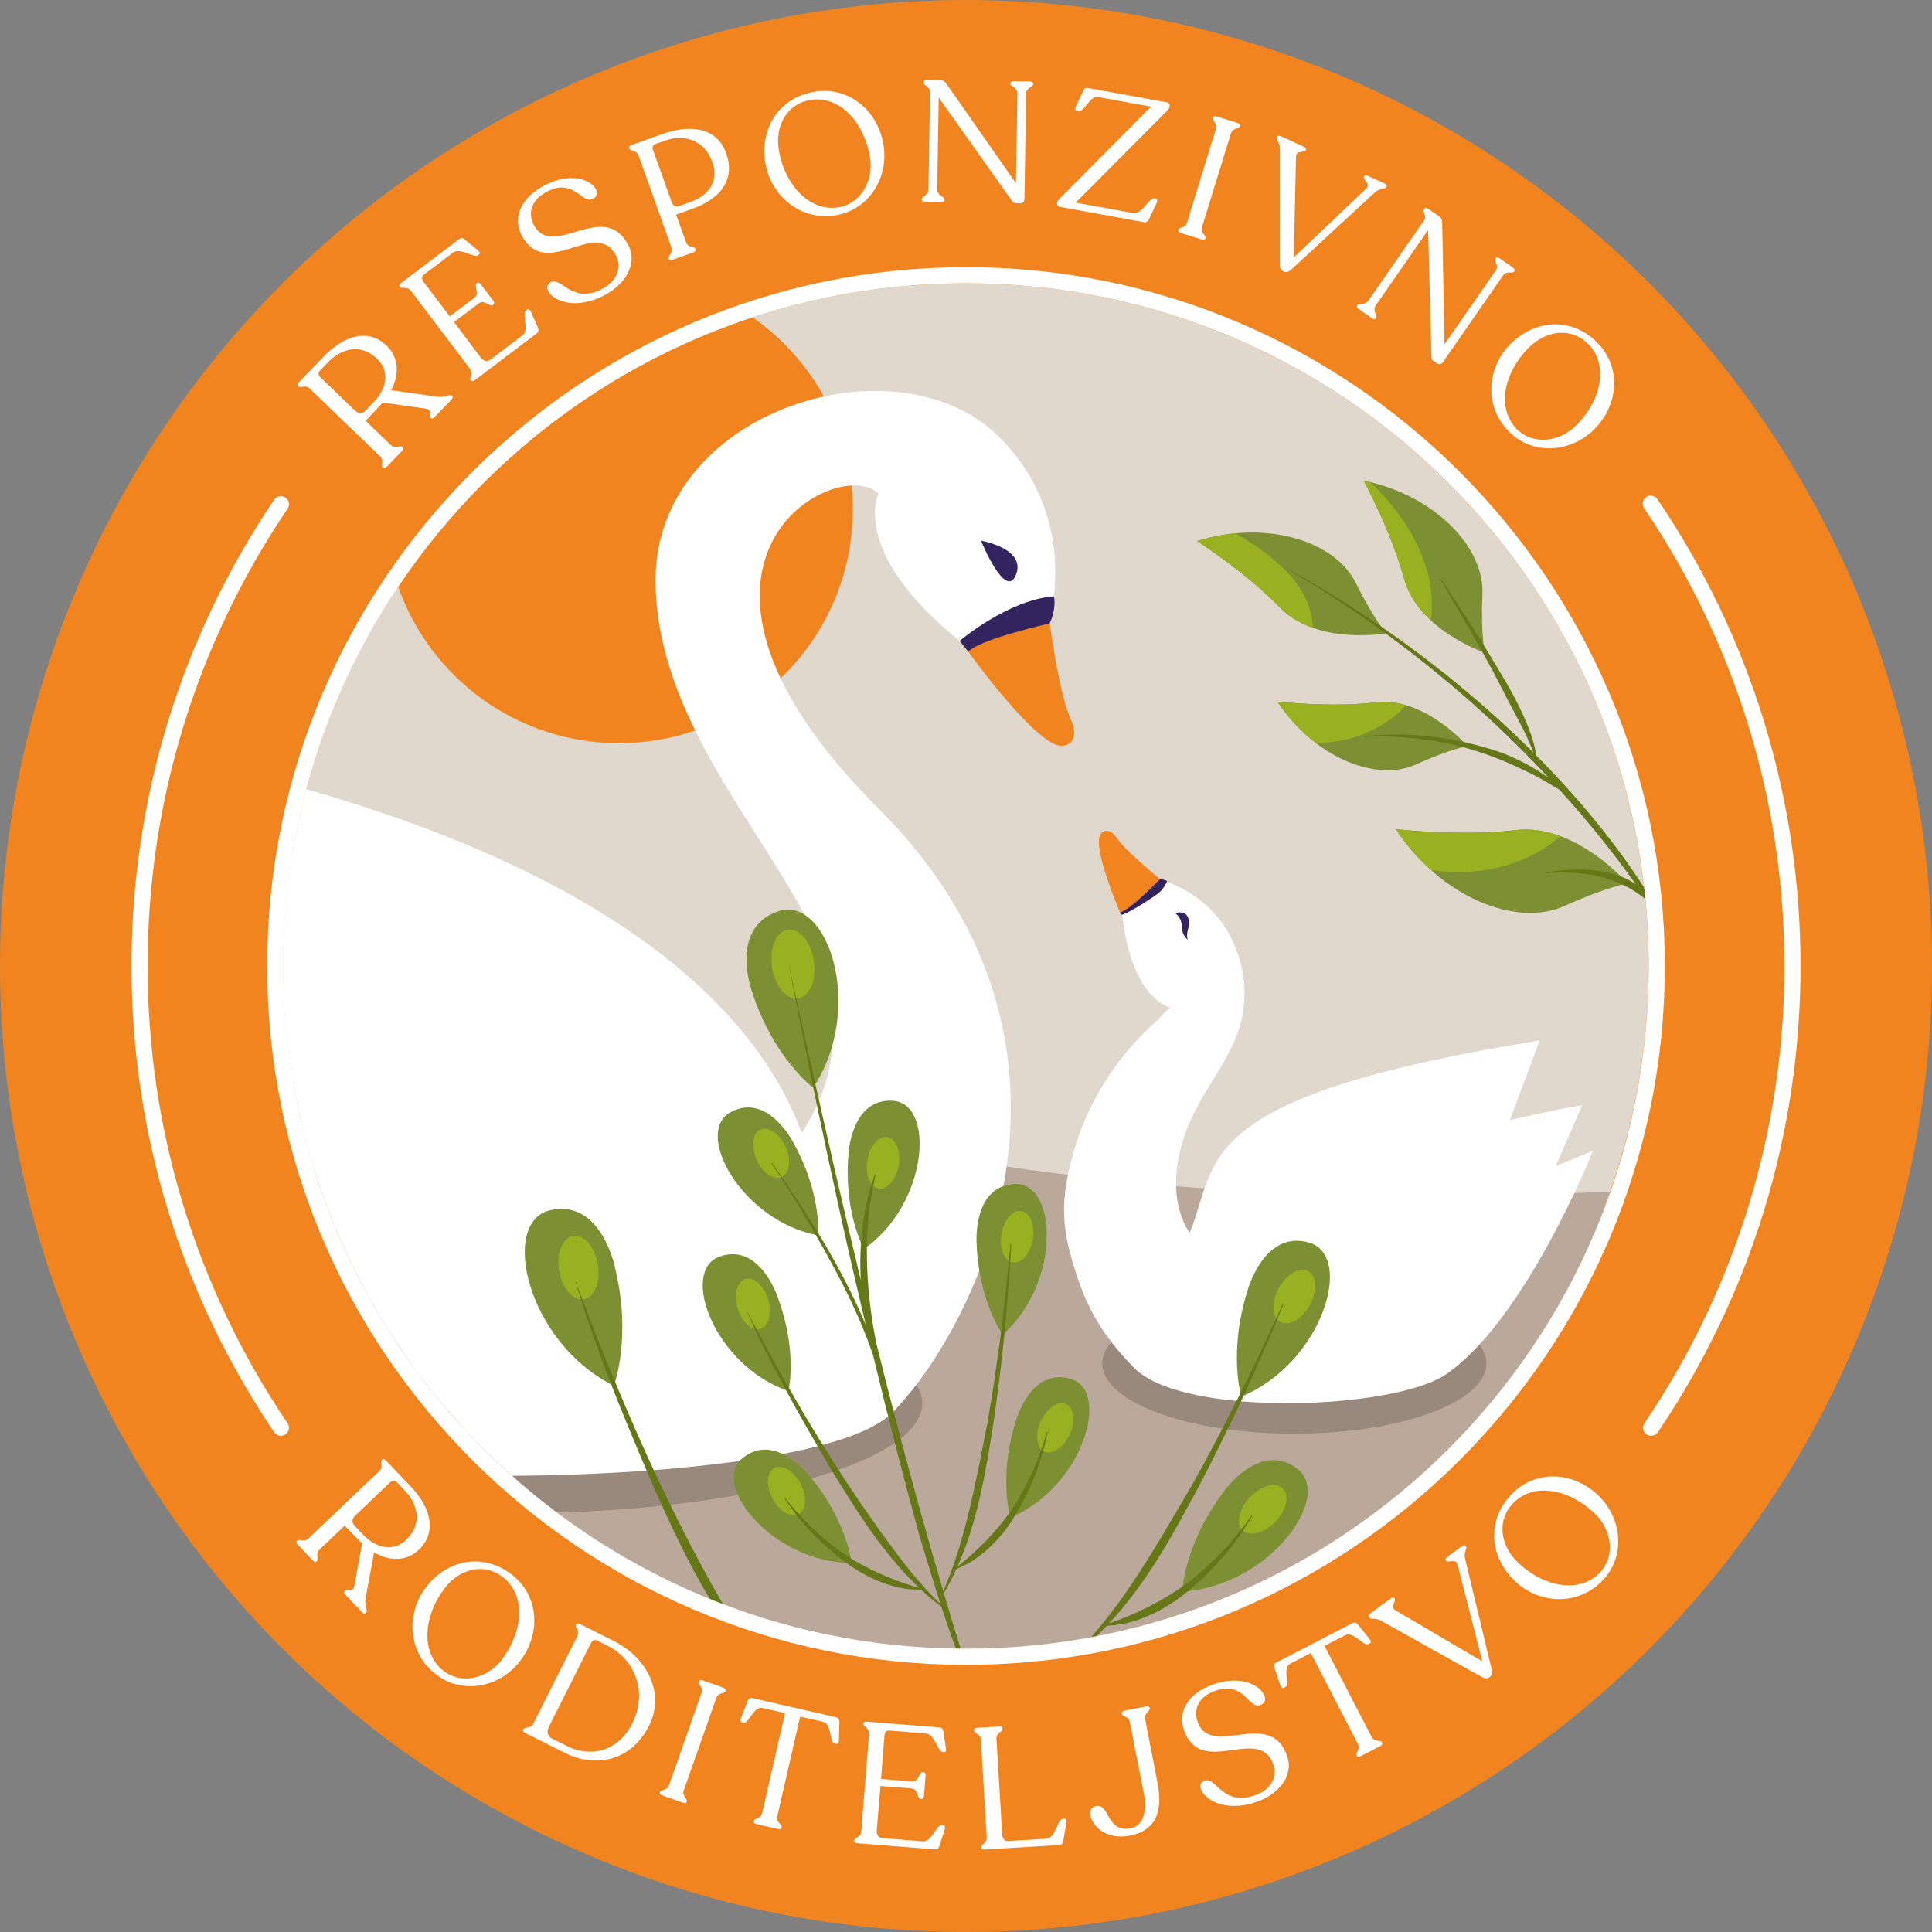 <?xml version="1.0" encoding="UTF-8"?>
<svg id="Layer_2" xmlns="http://www.w3.org/2000/svg" viewBox="0 0 800 800">
  <rect x="0" y="0" width="800" height="800" fill="#808080" stroke="none"/>
  <defs>
    <style>
      .cls-1 {
        fill: #f28420;
      }

      .cls-2 {
        fill: #7c8f33;
      }

      .cls-3 {
        fill: #fff;
      }

      .cls-4 {
        fill: #99897c;
      }

      .cls-5 {
        fill: #e0d8cd;
      }

      .cls-6 {
        fill: #33235e;
      }

      .cls-7 {
        fill: #657716;
      }

      .cls-8 {
        fill: #99b021;
      }

      .cls-9 {
        fill: #baa99b;
      }
    </style>
  </defs>
  <g id="Layer_1-2" data-name="Layer_1">
    <g>
      <circle class="cls-1" cx="400" cy="400" r="400"/>
      <path class="cls-3" d="M683.69,594.54c-.64,0-1.29-.19-1.86-.57-1.53-1.03-1.93-3.1-.89-4.63,37.91-56.07,57.95-121.55,57.95-189.34s-20.09-133.43-58.09-189.55c-1.03-1.53-.63-3.6.89-4.63,1.53-1.03,3.6-.63,4.63.89,38.75,57.23,59.24,124.07,59.24,193.29s-20.43,135.89-59.1,193.07c-.64.95-1.69,1.47-2.76,1.47Z"/>
      <path class="cls-3" d="M116.31,594.54c-1.07,0-2.12-.51-2.76-1.47-38.66-57.17-59.1-123.94-59.1-193.08s20.43-135.89,59.1-193.07c1.03-1.53,3.1-1.92,4.63-.89s1.93,3.1.89,4.63c-37.91,56.08-57.95,121.55-57.95,189.34s20.04,133.27,57.96,189.34c1.03,1.52.63,3.6-.89,4.63-.57.39-1.22.57-1.86.57Z"/>
      <g>
        <path class="cls-3" d="M187.11,163.84l.1.1c.41.39.22,1-.37,1.61l-6.85,7.12c-.59.61-1.19.82-1.6.43l-.1-.1c-.97-.94,1.15-3.14-1.88-3.78l-17.99-2.53c-.35.46-.74.87-1.18,1.33l-5.81,6.25,10.44,10.06c1.84,1.78,3.82-.17,4.79.76l.1.1c.41.39.22,1-.37,1.61l-6.21,6.45c-.59.62-1.19.83-1.6.43l-.1-.1c-.97-.94.75-2.83-1.09-4.61l-29.19-28.1c-1.84-1.77-3.67.02-4.64-.92l-.1-.1c-.41-.39-.22-1,.37-1.61l10.11-10.49c8.43-8.76,18.37-12.01,26.15-4.62,4.66,4.49,5.69,11.31,1.86,18.46l19.21,2.7c3.28.49,5-1.4,5.97-.46ZM156.16,148.55c-6.76-6.51-14.86-4.24-20.38,1.49l-3.31,3.43c-.89.92-.62,1.97.46,3.01l13.93,13.41c1.69,1.62,3.15,1.55,4.47.16l3.4-3.53c5.72-5.94,6.59-12.99,1.42-17.97Z"/>
        <path class="cls-3" d="M195,157.57l-.09-.11c-.82-1.08,1.28-2.67-.35-4.82l-24.38-32.2c-1.63-2.16-3.77-.63-4.54-1.64l-.13-.17c-.3-.4-.07-.92.55-1.4l24.04-18.2c.91-.69,1.59-.49,2.36.18l5.61,4.58c.77.67.74,1.22.18,1.65l-.28.22c-1.76,1.33-7.41-3.31-10.36-1.08l-12.02,9.1c-1.02.77-1.16,1.77-.13,3.13l10.78,14.23,10.32-7.81c2.15-1.63-.43-4.93.76-5.83l.23-.17c.46-.34.99-.22,1.47.41l5.28,6.97c.43.56.45,1.18,0,1.52l-.23.17c-1.19.9-3.58-2.37-5.73-.74l-10.32,7.81,11.06,14.73c.99,1.3,2.53,1.92,3.94.85l13.32-10.09c3-2.27-.45-8.84,1.53-10.35l.34-.26c.51-.39,1.18-.09,1.54.62l2.97,6.75c.47.98.42,1.74-.49,2.42l-25.51,19.32c-.68.51-1.36.67-1.71.22Z"/>
        <path class="cls-3" d="M227.04,120.63c-.78-1.44-.55-2.94,1.02-3.79,4.61-2.26,8.94,9.47,21.51,2.66,5.94-3.22,8.14-8.86,5.46-13.8-8.44-15.57-28.77,10.66-38.94-8.09-3.76-6.94-.99-15.24,8.96-20.64,10.63-5.76,19.38-2.9,21.72,1.41.81,1.5.48,2.98-1.21,3.89-4.69,2.54-7.88-9-19.38-2.76-6.32,3.42-7.69,8.95-5.12,13.69,7.9,14.57,28.76-10.82,39,8.06,4.07,7.5-.67,16.06-9.43,20.81-12.26,6.64-21.53,2.37-23.6-1.44Z"/>
        <path class="cls-3" d="M276.92,107.17l-.05-.13c-.41-1.14,2.02-2.16,1.16-4.57l-13.64-38.16c-.79-2.2-3.36-1.59-3.79-2.8l-.07-.2c-.19-.53.25-.99,1.12-1.31l12.45-4.45c11.18-4,22.64-3.19,26.61,7.92,3.66,10.24-1.6,18.54-13.85,22.92l-6.9,2.47,4.09,11.45c.86,2.41,3.52,1.61,3.93,2.75l.05.13c.19.54-.22,1.06-1.03,1.35l-8.36,2.99c-.87.31-1.53.16-1.72-.37ZM285.88,83.66c8.16-2.92,11.76-9.11,9.13-16.48-3.49-9.77-12.24-11.63-19.93-8.88l-3.62,1.29c-1.2.43-1.48,1.36-.97,2.76l7.64,21.35c.55,1.54,1.66,2.12,3.27,1.55l4.49-1.61Z"/>
        <path class="cls-3" d="M316.96,67.7c-2.51-14.51,5.61-27.17,20.04-29.67,14.36-2.49,26.36,7.63,28.79,21.64,2.39,13.8-5.92,27.07-19.44,29.41-14.78,2.57-27.05-7.86-29.39-21.38ZM360.22,64.97c-2.57-14.85-12.88-25.62-24.86-23.55-9.46,1.64-14.61,10.62-12.83,20.91,2.5,14.43,12.87,25.55,24.85,23.48,9.39-1.63,14.48-11.38,12.84-20.84Z"/>
        <path class="cls-3" d="M427.82,34.7v.14c-.02,1.28-2.86,1.31-2.91,3.86l-.71,43.57c-.02,1.21-.67,1.91-1.81,1.89l-1.78-.03c-.71-.01-1.34-.45-2.24-1.88l-29.67-41.86-.62,38.03c-.04,2.63,3.01,2.89,2.99,4.24v.14c-.01.57-.66.84-1.51.83l-6.47-.1c-.92-.02-1.41-.31-1.41-.88v-.14c.03-1.35,2.73-1.52,2.77-4.15l.66-40.23c.04-2.49-2.66-2.53-2.64-3.88v-.29c.01-.57.52-.92,1.44-.9l5.4.09c1.14.02,1.91.53,2.54,1.46l28.83,41.27.6-37.24c.04-2.56-2.87-2.68-2.85-3.96v-.14c.01-.57.59-.91,1.51-.9l6.47.1c.86.02,1.41.38,1.41.95Z"/>
        <path class="cls-3" d="M479.07,83.73l-3.32,7.13c-.43.79-1.18,1.3-1.94,1.16l-34.93-6.36c-.77-.14-1.3-.81-1.17-1.51l.07-.42c.12-.63.72-1.17,1.25-1.73l37.56-37.84-21.98-4.01c-3.22-.59-5.72,6.41-8.17,5.96l-.28-.05c-.84-.16-1.16-.79-.74-1.87l3.14-6.51c.39-.94.91-1.43,2.03-1.22l32.61,5.94c.7.13,1.23.8,1.1,1.5l-.11.63c-.09.49-.71,1.1-1.42,1.84l-37.35,37.52,23.66,4.31c3.99.72,6.68-6.52,8.99-6.1l.14.02c.84.16,1.24.73.86,1.61Z"/>
        <path class="cls-3" d="M487.93,95.14c.38-1.22,2.84-.54,3.6-2.99l11.97-38.8c.76-2.44-1.67-3.27-1.27-4.56l.04-.13c.17-.55.8-.65,1.61-.4l8.49,2.62c.82.25,1.28.69,1.11,1.23l-.04.14c-.4,1.29-3,.56-3.75,3.01l-11.97,38.8c-.76,2.44,1.81,3.31,1.43,4.53l-.04.13c-.17.55-.8.65-1.61.4l-8.49-2.62c-.82-.25-1.28-.69-1.11-1.23l.04-.13Z"/>
        <path class="cls-3" d="M574.12,77.21l-.09.19c-.53,1.17-2.41.15-4.69,2.24l-34.8,32.11c-1.17,1.03-2.06,1.09-3.09.62-.97-.44-1.45-1.28-1.46-2.62v-47.99c.01-3.12-1.79-3.78-1.23-5.01l.06-.13c.24-.52.87-.54,1.71-.16l9.25,4.22c.77.35,1.24.88,1,1.39l-.06.13c-.56,1.23-3.98-.17-4.07,2.6l-.92,41.78,30.07-28.57c1.94-1.85-1.53-3.67-1-4.83l.09-.2c.21-.46.71-.53,1.62-.12l6.73,3.07c.78.35,1.11.82.91,1.27Z"/>
        <path class="cls-3" d="M627.05,112.33l-.08.11c-.73,1.05-3.11-.51-4.57,1.6l-24.86,35.83c-.69.99-1.62,1.21-2.56.56l-1.46-1.02c-.59-.4-.87-1.12-.82-2.82l-1.36-51.34-21.7,31.27c-1.5,2.17.89,4.08.12,5.2l-.08.12c-.33.46-1.01.33-1.71-.15l-5.32-3.69c-.76-.53-1.01-1.05-.69-1.51l.08-.12c.77-1.11,3.11.26,4.61-1.91l22.96-33.09c1.42-2.04-.8-3.59-.03-4.7l.16-.23c.33-.47.94-.47,1.7.05l4.44,3.08c.94.65,1.29,1.51,1.29,2.63l.98,50.39,21.25-30.63c1.46-2.11-.9-3.82-.17-4.88l.08-.12c.33-.47.99-.43,1.75.09l5.32,3.69c.7.49.97,1.1.64,1.57Z"/>
        <path class="cls-3" d="M625.56,142.34c10.47-10.35,25.51-10.91,35.81-.49,10.25,10.37,8.79,26-1.32,36-9.97,9.84-25.61,10.6-35.26.84-10.55-10.68-8.99-26.71.77-36.35ZM652.51,176.3c10.72-10.6,13.68-25.21,5.13-33.86-6.75-6.83-17.06-5.94-24.5,1.41-10.42,10.3-13.63,25.16-5.08,33.82,6.7,6.78,17.62,5.39,24.45-1.36Z"/>
      </g>
      <g>
        <path class="cls-3" d="M151.58,667.86l-.1.1c-.41.39-1.01.18-1.6-.44l-6.81-7.16c-.59-.62-.77-1.22-.36-1.62l.1-.1c.98-.93,3.09,1.28,3.86-1.72l3.3-17.87c-.45-.36-.84-.77-1.28-1.24l-5.99-6.08-10.5,10c-1.85,1.77,0,3.82-.97,4.75l-.1.1c-.41.39-1.01.17-1.6-.44l-6.18-6.48c-.59-.62-.78-1.23-.36-1.62l.1-.1c.98-.93,2.8.87,4.65-.89l29.34-27.95c1.85-1.76.14-3.66,1.12-4.6l.1-.1c.41-.39,1.01-.17,1.6.44l10.05,10.55c8.39,8.8,11.21,18.88,3.48,26.33-4.68,4.46-11.54,5.2-18.53,1.06l-3.53,19.07c-.63,3.25,1.18,5.06.2,5.99ZM168.21,637.59c6.79-6.47,4.88-14.67-.61-20.43l-3.29-3.45c-.88-.92-1.94-.7-3.03.33l-14,13.34c-1.7,1.62-1.68,3.08-.36,4.47l3.38,3.55c5.69,5.97,12.7,7.15,17.9,2.2Z"/>
        <path class="cls-3" d="M176.22,657.48c8.83-11.78,23.62-14.55,35.34-5.76,11.66,8.74,12.53,24.42,4,35.79-8.4,11.21-23.76,14.27-34.74,6.04-12.01-9-12.83-25.08-4.6-36.07ZM207.88,687.09c9.05-12.06,9.81-26.95.08-34.24-7.68-5.76-17.75-3.36-24.02,5.01-8.78,11.72-9.77,26.9-.03,34.19,7.62,5.72,18.22,2.73,23.98-4.96Z"/>
        <path class="cls-3" d="M216.65,716.21l.07-.13c.61-1.21,3.02-.15,4.14-2.37l18.21-36.22c1.15-2.29-1.17-3.53-.56-4.74l.07-.13c.26-.51.95-.47,1.71-.09l13.92,7c14.04,7.06,21.2,21.8,14.52,35.08-7.22,14.36-21.82,17.76-34.91,11.18l-16.21-8.14c-.76-.39-1.21-.92-.95-1.43ZM234.73,722.99c9.73,4.89,21.18,2.37,27.06-9.33,6.64-13.22.82-26.65-9.92-32.05l-4.45-2.24c-1.02-.51-2.1-.26-2.8,1.14l-17.28,34.38c-1.12,2.22-.61,4.07,1.23,5l6.16,3.1Z"/>
        <path class="cls-3" d="M273.31,742.07c.43-1.21,2.86-.43,3.72-2.84l13.47-38.3c.85-2.41-1.54-3.33-1.09-4.61l.05-.13c.19-.54.82-.62,1.62-.33l8.39,2.95c.8.28,1.25.74,1.05,1.28l-.05.13c-.45,1.28-3.02.44-3.87,2.86l-13.48,38.3c-.85,2.41,1.68,3.38,1.25,4.58l-.05.13c-.19.54-.82.62-1.62.33l-8.39-2.95c-.8-.28-1.25-.74-1.06-1.28l.05-.13Z"/>
        <path class="cls-3" d="M312.12,754.17l.03-.13c.3-1.32,2.88-.8,3.45-3.29l9.47-41.38-9.43-2.16c-3.53-.81-5.66,6.58-7.67,6.12l-.63-.14c-.69-.16-.94-.65-.58-1.59l2.84-7.3c.36-.94.97-1.38,2.08-1.13l34.45,7.89c1.11.26,1.47.92,1.45,1.94l-.22,7.97c0,.95-.51,1.27-1.13,1.12l-.69-.16c-2.01-.46-1.2-8.15-4.66-8.95l-9.57-2.19-9.47,41.38c-.57,2.49,2.12,3.18,1.81,4.5l-.03.14c-.13.56-.75.71-1.64.5l-8.66-1.98c-.83-.19-1.32-.59-1.2-1.15Z"/>
        <path class="cls-3" d="M353.69,762.27v-.14c.12-1.35,2.74-1.14,2.96-3.83l3.19-40.25c.21-2.7-2.4-2.97-2.3-4.25l.02-.21c.04-.49.56-.74,1.34-.68l30.05,2.39c1.13.09,1.51.69,1.65,1.7l1.14,7.15c.13,1.01-.25,1.41-.96,1.35l-.35-.03c-2.2-.18-3.34-7.4-7.02-7.69l-15.02-1.19c-1.28-.1-2.04.55-2.17,2.25l-1.41,17.79,12.9,1.02c2.69.22,2.95-3.97,4.44-3.85l.29.02c.56.05.89.5.82,1.28l-.69,8.72c-.06.71-.45,1.18-1.02,1.13l-.28-.02c-1.49-.12-1.1-4.15-3.79-4.37l-12.9-1.02-1.53,18.35c-.13,1.63.61,3.12,2.38,3.26l16.65,1.32c3.76.3,5.54-6.91,8.02-6.71l.43.03c.64.05.94.72.74,1.48l-2.27,7.03c-.3,1.05-.84,1.57-1.97,1.48l-31.89-2.53c-.85-.07-1.46-.4-1.42-.97Z"/>
        <path class="cls-3" d="M406.27,765.08v-.14c-.09-1.35,2.46-1.64,2.31-4.13l-2.44-40.47c-.16-2.63-2.71-2.4-2.8-3.82v-.14c-.04-.57.51-.89,1.36-.94l8.95-.54c.85-.05,1.44.2,1.47.77v.14c.1,1.42-2.68,1.52-2.52,4.14l2.39,39.76c.1,1.63.95,2.72,2.44,2.63l15.76-.95c4.12-.25,4.5-8.11,6.99-8.26l.56-.03c.64-.03,1.02.37.86,1.23l-1.31,7.92c-.15,1.08-.61,1.68-1.68,1.74l-30.89,1.86c-.86.05-1.44-.27-1.47-.76Z"/>
        <path class="cls-3" d="M464.47,709.59l-.03-.14c-.11-.56.39-.95,1.3-1.12l8.79-1.73c.84-.16,1.38.02,1.49.58l.03.14c.26,1.33-2.38,1.92-1.88,4.43l5.2,26.88c2.63,13.76-2.73,19.67-11.16,21.4-10.59,2.15-15.9-4.2-16.72-8.39-.38-1.96.56-3.45,2.37-3.8,5.66-1.11,4.3,11.19,14.35,9.21,4.4-.86,7.12-5.82,5.46-14.26l-5.85-29.8c-.49-2.51-3.09-2.07-3.35-3.4Z"/>
        <path class="cls-3" d="M497.26,740.84c-.53-1.55-.06-2.99,1.63-3.57,4.9-1.47,7.26,10.8,20.77,6.14,6.38-2.2,9.47-7.4,7.64-12.72-5.78-16.73-30.11,5.81-37.07-14.36-2.57-7.46,1.53-15.19,12.21-18.88,11.42-3.94,19.58.31,21.18,4.95.56,1.61-.01,3.01-1.83,3.64-5.04,1.74-6.29-10.16-18.65-5.9-6.79,2.34-9.05,7.56-7.29,12.67,5.4,15.66,30.13-5.96,37.14,14.34,2.79,8.06-3.29,15.72-12.7,18.98-13.17,4.54-21.62-1.19-23.03-5.29Z"/>
        <path class="cls-3" d="M561.86,727.04l-.07-.13c-.62-1.2,1.68-2.47.5-4.75l-19.51-37.69-8.59,4.44c-3.22,1.67-.07,8.68-1.9,9.63l-.57.3c-.63.33-1.14.11-1.48-.84l-2.55-7.41c-.33-.95-.15-1.68.86-2.2l31.38-16.25c1.01-.52,1.71-.25,2.36.54l4.98,6.23c.62.72.43,1.3-.13,1.59l-.63.33c-1.83.95-6.18-5.45-9.34-3.81l-8.72,4.51,19.51,37.69c1.18,2.27,3.67,1.06,4.3,2.26l.07.13c.26.51-.11,1.02-.93,1.45l-7.89,4.09c-.76.39-1.39.4-1.65-.1Z"/>
        <path class="cls-3" d="M606.85,640.08l.13.17c.76,1.03-1.04,2.18-.33,5.19l11.08,46.05c.33,1.53-.05,2.34-.97,3.01-.86.63-1.83.64-3,0l-41.91-23.39c-2.71-1.53-4.18-.28-4.98-1.37l-.08-.11c-.34-.46-.05-1.02.7-1.58l8.19-6.02c.69-.51,1.37-.66,1.71-.2l.09.11c.8,1.09-2.1,3.39.28,4.83l36.04,21.17-10.29-40.18c-.67-2.6-3.95-.45-4.71-1.48l-.13-.17c-.3-.4-.12-.89.69-1.48l5.96-4.38c.69-.5,1.25-.57,1.55-.17Z"/>
        <path class="cls-3" d="M627.13,654.54c-10.57-10.25-11.46-25.27-1.26-35.79,10.15-10.47,25.81-9.35,36.02.55,10.06,9.75,11.16,25.38,1.61,35.23-10.45,10.78-26.51,9.57-36.37.01ZM660.5,626.86c-10.82-10.49-25.5-13.14-33.97-4.41-6.68,6.9-5.57,17.19,1.94,24.47,10.52,10.2,25.45,13.09,33.92,4.35,6.63-6.84,5-17.73-1.89-24.41Z"/>
      </g>
      <path class="cls-5" d="M666.61,493.72c-1.24,3.69-2.62,7.33-4.09,10.98h.09c-.98,2.44-2,4.89-3.02,7.29-1.02,2.4-2.13,4.8-3.2,7.16-1.11,2.4-2.27,4.76-3.42,7.07-1.16,2.36-2.36,4.67-3.6,6.98-1.24,2.31-2.49,4.58-3.78,6.84-3.87,6.8-8,13.42-12.44,19.82-1.96,2.84-4,5.69-6.04,8.44-8.18,11.11-17.24,21.6-27.02,31.38-2.44,2.44-4.93,4.84-7.42,7.2-2.53,2.31-5.07,4.58-7.64,6.89,0,0-.04,0-.09.04-2.31,2-4.71,4-7.11,5.96-11.64,9.42-24.04,17.96-37.11,25.47-1.96,1.16-3.96,2.27-5.95,3.33-4.27,2.31-8.58,4.53-12.98,6.67-1.69.8-3.42,1.6-5.16,2.36-11.69,5.29-23.78,9.82-36.27,13.51-1.69.53-3.38,1.02-5.11,1.47-1.96.53-3.96,1.07-5.96,1.56-1.82.49-3.6.93-5.42,1.33-3.33.76-6.58,1.47-9.91,2.09h-.04c-.71.18-1.42.31-2.13.4,0,.04-.04.04-.04.04-.89.13-1.73.31-2.62.44-1.78.31-3.56.62-5.33.89-.98.18-2,.31-3.02.44-1.33.22-2.71.4-4.09.58-3.02.4-6.04.71-9.07,1.02-1.96.18-3.91.36-5.82.49-1.82.18-3.69.27-5.56.36-1.47.13-2.98.18-4.49.22-1.64.09-3.33.13-5.02.18-2.22.04-4.44.09-6.71.09-.76,0-1.47,0-2.22-.04-.22.04-.44.04-.67.04-.44,0-.84,0-1.29-.04-.93,0-1.91,0-2.85-.04-.58,0-1.16-.04-1.78-.04-1.64-.04-3.29-.13-4.93-.22-3.69-.13-7.38-.4-11.07-.71-1.82-.18-3.6-.36-5.42-.53-8.98-.93-17.82-2.31-26.58-4.13-1.69-.31-3.42-.67-5.11-1.07-.27-.04-.53-.13-.8-.18-1.6-.36-3.24-.76-4.84-1.16-1.82-.44-3.6-.89-5.38-1.38-1.2-.31-2.4-.62-3.6-.98-3.78-1.07-7.56-2.22-11.29-3.42-1.51-.49-3.02-.98-4.49-1.51-.58-.18-1.2-.4-1.78-.62-1.2-.4-2.36-.84-3.56-1.29-.98-.36-1.96-.71-2.93-1.11h-.04c-.4-.18-.84-.31-1.24-.49-1.38-.49-2.76-1.07-4.13-1.6l-.04-.04c-.27-.09-.49-.18-.76-.31-6.27-2.53-12.44-5.33-18.44-8.31-1.33-.67-2.67-1.33-3.96-2-6.98-3.6-13.78-7.47-20.36-11.56-2.58-1.64-5.16-3.29-7.69-4.98-1.47-1.02-2.98-2.04-4.44-3.07-1.47-1.07-2.93-2.09-4.4-3.16-1.47-1.07-2.89-2.13-4.36-3.24-1.42-1.07-2.84-2.18-4.27-3.29-1.42-1.11-2.8-2.22-4.22-3.38-1.38-1.16-2.76-2.31-4.13-3.47-1.64-1.38-3.29-2.8-4.89-4.22l-.04-.04c-2.4-2.18-4.76-4.31-7.11-6.58-1.29-1.24-2.58-2.49-3.87-3.73-2.71-2.67-5.38-5.42-8-8.22-.31-.27-.58-.58-.84-.89-.8-.89-1.6-1.73-2.31-2.62-2.4-2.67-4.76-5.38-7.07-8.13-2.4-2.76-4.62-5.6-6.76-8.44-2.22-2.76-4.27-5.51-6.22-8.36-.09-.18-.22-.36-.36-.49-2-2.89-4-5.82-5.96-8.76-3.07-4.53-5.91-9.16-8.53-13.87-1.87-3.11-3.64-6.31-5.24-9.51-1.64-3.16-3.24-6.31-4.8-9.51-.84-1.73-1.64-3.47-2.4-5.2-.93-2.09-1.87-4.13-2.71-6.22-.27-.58-.53-1.16-.76-1.69-.67-1.56-1.29-3.11-1.87-4.67-.49-1.11-.93-2.27-1.38-3.42-.4-.98-.76-1.96-1.07-2.98-.8-2.13-1.56-4.31-2.31-6.49h.04c-.8-2.36-1.64-4.62-2.4-6.98-.4-1.38-.84-2.76-1.24-4.13-.36-1.11-.67-2.27-1.02-3.42-.4-1.56-.84-3.11-1.24-4.67-.13-.44-.27-.89-.36-1.38-.4-1.51-.76-2.98-1.11-4.49-.53-2.18-1.02-4.4-1.51-6.62v-.04c-.67-3.11-1.29-6.27-1.87-9.42-2.53-14-4.04-28.36-4.4-43.02-.04-2.36-.09-4.76-.09-7.16,0-25.29,3.38-49.87,9.64-73.16.22-.8.4-1.56.62-2.31.67-2.49,1.38-4.93,2.13-7.38.4-1.33.8-2.58,1.24-3.91,8.09-25.16,19.6-48.76,34-70.27.84-1.29,1.73-2.53,2.62-3.82.58-.89,1.2-1.73,1.82-2.62,4.36-6.13,8.98-12.13,13.82-17.91,1.6-1.87,3.2-3.73,4.8-5.56.8-.93,1.6-1.87,2.44-2.76,1.87-2.09,3.78-4.13,5.73-6.13,2.31-2.4,4.62-4.76,7.02-7.07,2.04-1.96,4.09-3.91,6.18-5.82,1.87-1.69,3.73-3.38,5.64-5.02,2.53-2.18,5.07-4.31,7.64-6.36,1.11-.93,2.27-1.87,3.42-2.76,5.07-3.96,10.27-7.78,15.6-11.33,2.04-1.38,4.09-2.71,6.13-4.04,2.67-1.73,5.33-3.38,8.09-4.98,2.31-1.38,4.67-2.71,7.02-4.04,2.58-1.47,5.16-2.84,7.78-4.13,1.91-1.02,3.87-2,5.82-2.93,2.44-1.2,4.93-2.36,7.47-3.51.36-.18.76-.36,1.11-.49,2.4-1.07,4.8-2.09,7.2-3.07,1.87-.8,3.73-1.56,5.64-2.27,1.87-.76,3.78-1.47,5.69-2.13,2.67-.98,5.33-1.91,8.04-2.8,27.78-9.16,57.51-14.09,88.36-14.09,145.2,0,264.8,109.38,280.84,250.27v.04c.09.58.18,1.11.22,1.69v.04c.09.84.18,1.6.22,2.4.04.22.09.44.09.67.89,9.07,1.33,18.27,1.33,27.56,0,32.89-5.69,64.4-16.09,93.73Z"/>
      <path class="cls-9" d="M666.61,493.72l-5.11-.13h-1.11c-4.71.27-9.42.53-14.22.71-18.53.89-37.33,1.33-55.91,1.33-32.58,0-65.69-1.38-98.62-4.09-2.13-.13-4.18-.31-6.4-.53-15.42-1.33-31.42-3.07-47.51-5.11-2.09-.27-4.13-.53-6.18-.8l-.93-.13c-1.82-.22-3.64-.44-5.51-.71l-12.58-1.82c-11.73-1.73-22.27-3.47-31.91-5.11l-2.04-.4c-1.11-.18-2.22-.36-3.64-.58-.93-.18-1.82-.36-2.62-.44-6.53-1.16-13.07-2.18-19.47-3.16-1.82-.27-3.69-.53-5.87-.84l-1.91-.31-11.29-1.47-5.64-.71c-4.71-.58-9.51-1.11-14.05-1.51-4.93-.58-9.82-.98-14.75-1.38-16.18-1.29-32.05-1.96-47.16-1.96-42.93,0-82.62,5.11-121.2,15.64h-2.13c.4,1.38.84,2.76,1.24,4.13.76,2.36,1.6,4.62,2.4,6.98h-.04c.76,2.18,1.51,4.36,2.31,6.49.31,1.02.67,2,1.07,2.98.44,1.16.89,2.31,1.38,3.42.58,1.56,1.2,3.11,1.87,4.67.22.53.49,1.11.76,1.69.84,2.09,1.78,4.13,2.71,6.22.76,1.73,1.55,3.47,2.4,5.2,1.55,3.2,3.16,6.36,4.8,9.51,1.6,3.2,3.38,6.4,5.25,9.51,2.62,4.71,5.47,9.33,8.53,13.87,1.96,2.93,3.96,5.87,5.96,8.76.13.13.27.31.35.49,1.96,2.84,4,5.6,6.22,8.36,2.13,2.84,4.36,5.69,6.76,8.44,2.31,2.76,4.67,5.47,7.07,8.13.71.89,1.51,1.73,2.31,2.62.27.31.53.62.84.89,2.62,2.8,5.29,5.56,8,8.22,1.29,1.24,2.58,2.49,3.87,3.73,2.36,2.27,4.75,4.44,7.15,6.62,1.6,1.42,3.24,2.84,4.89,4.22,1.38,1.16,2.75,2.31,4.13,3.47,1.42,1.16,2.8,2.27,4.22,3.38,1.42,1.11,2.85,2.22,4.27,3.29.36.27.71.53,1.07.84.09.04.18.09.27.18,1.02.76,2,1.47,3.02,2.22,1.47,1.07,2.93,2.09,4.4,3.16,1.47,1.02,2.98,2.04,4.44,3.07,2.53,1.69,5.11,3.33,7.69,4.98,6.58,4.09,13.38,7.96,20.35,11.56,1.29.67,2.62,1.33,3.96,2,6,2.98,12.18,5.78,18.44,8.31.27.13.49.22.76.31l.04.04c1.38.53,2.76,1.11,4.13,1.6.4.18.84.31,1.24.49h.04c.98.4,1.96.76,2.93,1.11,1.2.44,2.36.89,3.56,1.29.58.22,1.2.44,1.78.62,1.47.53,2.98,1.02,4.49,1.51,3.73,1.2,7.51,2.36,11.29,3.42,1.2.36,2.4.67,3.6.98,1.78.49,3.55.93,5.38,1.38,1.6.4,3.24.8,4.84,1.16.27.04.53.13.8.18,1.69.4,3.42.76,5.11,1.07,8.76,1.82,17.6,3.2,26.58,4.13,1.82.18,3.6.36,5.42.53,3.69.31,7.38.58,11.07.71,1.64.09,3.29.18,4.93.22.62,0,1.2.04,1.78.04.93.04,1.91.04,2.85.04.44.04.84.04,1.29.04h2.89c2.27,0,4.49-.04,6.71-.09,1.69-.04,3.38-.09,5.02-.18,1.51-.04,3.02-.09,4.49-.22,1.87-.09,3.73-.18,5.56-.36,1.91-.13,3.87-.31,5.82-.49,3.02-.31,6.04-.62,9.07-1.02,1.38-.18,2.76-.36,4.09-.58,1.02-.13,2.05-.27,3.02-.44,1.78-.27,3.55-.58,5.33-.89.89-.13,1.73-.31,2.62-.44,0,0,.04,0,.04-.04.71-.09,1.42-.22,2.13-.4h.04c3.33-.62,6.58-1.33,9.91-2.09,1.82-.4,3.6-.84,5.42-1.33,2-.49,4-1.02,5.95-1.56,1.73-.44,3.42-.93,5.11-1.47,12.49-3.69,24.58-8.22,36.27-13.51,1.73-.76,3.47-1.56,5.16-2.36,4.4-2.13,8.71-4.36,12.98-6.67,2-1.07,4-2.18,5.95-3.33,13.07-7.51,25.47-16.04,37.11-25.47,2.4-1.96,4.8-3.96,7.11-5.96.04-.04.09-.04.09-.04,2.58-2.31,5.11-4.58,7.64-6.89,2.49-2.36,4.98-4.76,7.42-7.2,9.78-9.78,18.84-20.27,27.02-31.38,2.04-2.76,4.09-5.6,6.04-8.44,4.44-6.4,8.58-13.02,12.44-19.82,1.29-2.27,2.53-4.53,3.78-6.84,1.24-2.31,2.44-4.62,3.6-6.98,1.16-2.31,2.31-4.67,3.42-7.07,1.07-2.36,2.18-4.76,3.2-7.16,1.02-2.4,2.05-4.84,3.02-7.29h-.09c1.47-3.64,2.84-7.29,4.09-10.98Z"/>
      <path class="cls-1" d="M164.89,242.95c13.26,37.71,49.11,64.78,91.36,64.78,53.51,0,96.89-43.38,96.89-96.88,0-32.9-16.43-61.93-41.51-79.44-60.51,19.89-112.01,59.63-146.74,111.55Z"/>
      <g>
        <path class="cls-2" d="M607.66,308.96s-6.72.98-21.39,7.61c-16.57,7.49-42.21-3.14-57.34-26.06,0,0,21.94,2.54,40.77.32,20.29-2.4,37.95,18.13,37.95,18.13Z"/>
        <path class="cls-2" d="M614.85,270.28s-1.73-7.11-1.02-24.45c.8-19.59-20.17-40.94-49.2-46.81,0,0,11.4,20.91,16.77,40.63,5.79,21.26,33.45,30.63,33.45,30.63Z"/>
        <path class="cls-2" d="M574.05,262.23s-4.94-5.4-12.69-20.93c-8.75-17.55-37.42-26.13-65.68-17.27,0,0,20.07,12.82,34.29,27.5,15.33,15.82,44.08,10.7,44.08,10.7Z"/>
        <path class="cls-2" d="M673.94,365.84s-8.19,1.2-26.08,9.28c-20.2,9.13-51.47-3.83-69.91-31.78,0,0,26.75,3.1,49.71.39,24.74-2.92,46.28,22.11,46.28,22.11Z"/>
        <path class="cls-8" d="M528.94,290.5c4.5,6.83,9.95,12.55,15.8,17.05,13.92.28,28.33-5.37,37.49-15.53-3.96-1.16-8.18-1.71-12.52-1.19-18.83,2.22-40.77-.32-40.77-.32Z"/>
        <path class="cls-8" d="M567.43,199.64c-.92-.22-1.86-.43-2.8-.62,0,0,11.4,20.91,16.77,40.63,1.92,7.04,6.24,12.77,11.15,17.29,2.67-22-9.23-42.09-25.12-57.31Z"/>
        <path class="cls-8" d="M511.55,220.83c-5.22.49-10.55,1.54-15.88,3.2,0,0,20.07,12.82,34.29,27.5,3.92,4.04,8.71,6.71,13.68,8.46-.6-17.77-16.44-30.07-32.09-39.16Z"/>
        <path class="cls-8" d="M646.17,346.27c-5.73-2.13-12-3.31-18.51-2.54-22.96,2.71-49.71-.39-49.71-.39,4.28,6.49,9.27,12.17,14.64,16.95,19.12,2.68,38.36-1.07,53.58-14.02Z"/>
        <path class="cls-7" d="M681.28,371.76c-.04-.8-.13-1.56-.22-2.4v-.04c-.04-.58-.13-1.11-.22-1.69v-.04c-12.36-19.16-27.64-37.6-44.76-54.8,0,0-.01-.01-.02-.02-.32-2.98-1.17-5.9-2.14-8.7-3.54-10.15-8.96-19.47-14.49-28.61-7.28-12.22-14.97-24.18-22.97-35.93l-.24.15c3.68,6.08,7.27,12.2,10.79,18.36,5.33,9.21,10.58,18.46,15.37,27.96,4,8.23,9.43,16.9,12.56,25.65-19.28-19.28-40.87-36.96-63.09-52.24-13.6-9.33-27.47-17.82-41.2-25.2,14.8,8.58,29.2,17.96,43.11,28.09h.04c24.22,17.73,46.84,37.64,67.33,59.64.05.06.1.11.15.17-6.31-4.45-13.17-8.14-20.44-10.75-17.99-6.06-37.27-8.66-56.16-6.45l.04.28c7.51-.52,15.07-.18,22.53.69,14.92,1.63,29.39,6.05,42.83,12.62,5.45,2.38,10.54,5.42,15.66,8.53.02.02.04.04.06.07.04,0,.04.04.04.04,11.29,12.4,21.78,25.42,31.47,38.98-1.87-1.33-3.96-2.36-6.18-3.2-9.64-3.69-21.87-3.29-31.02-1.64l.04.31c4.09-.4,8.27-.4,12.36-.09,6.67.36,13.29,1.96,19.29,4.8,3.07,1.42,5.96,3.2,8.62,5.29.31.27.62.53.93.84,0-.22-.04-.44-.09-.67Z"/>
      </g>
      <ellipse class="cls-4" cx="535.95" cy="564.59" rx="79.53" ry="29.07"/>
      <path class="cls-4" d="M381.9,581.05c0,23.42-66.22,42.8-151.29,45.29-.35-.31-.71-.58-1.07-.84-1.42-1.07-2.84-2.18-4.27-3.29-1.42-1.11-2.8-2.22-4.22-3.38-1.38-1.16-2.76-2.31-4.13-3.47-1.64-1.38-3.29-2.8-4.89-4.22-2.4-2.18-4.8-4.36-7.16-6.62-1.29-1.24-2.58-2.49-3.87-3.73-3.82-3.82-7.56-7.73-11.16-11.73-2.4-2.67-4.76-5.38-7.07-8.13-2.31-2.8-4.53-5.6-6.76-8.44-2.13-2.76-4.18-5.56-6.22-8.36-.09-.18-.22-.36-.36-.49-2-2.89-4-5.82-5.96-8.76-2.98-4.53-5.82-9.16-8.53-13.87-.31-.58-.67-1.2-.98-1.78-.18-.31-.35-.58-.49-.89,18.36-1.87,38.18-2.84,58.84-2.84,93.64,0,169.56,20.4,169.56,45.56Z"/>
      <g>
        <path class="cls-3" d="M467.53,434.36c3.44-4.02,7.14-7.81,11.09-11.32,1.83-1.63,3.51-3.92,5.46-5.34.06-.05.41-.5.51-.47-4.18-1.27-16.39-7.61-19.98-38.74,0,0,13.39-14.91,13.4-14.92.55-.61,6.42,2.03,7.01,2.28,5.43,2.25,10.51,5.41,14.86,9.39,13.7,12.52,18.93,33.61,13.05,51.19-3.37,10.05-9.62,18.71-14.92,27.79-4.96,8.5-8.86,17.51-10.38,27.3-1.54,9.89-.6,20.5,4.97,29.06.6-1.69.93-2.27,1.18-2.99,10.42-28.92,3.44-54,143.75-76.77,0,0-12.32,33.02-12.31,32.98,24.66-5.66,29.88-6.05,29.88-6.05l-10.94,25.17,15.48-6.45s-27.61,69.58-60.71,92.5c-21.38,14.81-108.55,18.18-129.13-2.4-10.55-10.55-17.97-21.43-22.87-35.38-7.69-21.89-8.48-33.57-1.85-55.88,4.47-15.03,12.26-29.01,22.45-40.93Z"/>
        <path class="cls-1" d="M482.58,365.82s-16.01-12.72-20.02-18.71c-2.38-3.55-5.4-4.04-6.94-1.48-3.3,5.46,8.11,32.14,8.11,32.14,11.47-3.64,18.85-11.95,18.85-11.95Z"/>
        <path class="cls-6" d="M480.36,364.02c1.09.12,1.95.37,2.74.65.04.14.08.28.12.42-.59,1-1.08,2.08-1.81,3-1.39,1.76-3.34,2.96-5.19,4.17-2.15,1.41-4.31,2.81-6.55,4.07-1.53.86-3.27,1.9-5.06,2.46-.22-.13-.44-.26-.65-.41l-.22-.61c4.06-.69,16.62-13.76,16.62-13.76Z"/>
        <path class="cls-6" d="M492.2,383.89s-.02.06-.03.08c-.09.25-.16.49-.23.75-.17.63-.28,1.28-.36,1.93-.1.82.01,1.66.23,2.47-.19-.17-.37-.34-.55-.52-.16-.16-.3-.34-.45-.51-.04-.06-.12-.15-.14-.19-.08-.12-.17-.24-.24-.37-.16-.26-.31-.52-.44-.79-.02-.04-.12-.29-.12-.27-.03-.09-.06-.17-.09-.26-.07-.21-.1-.43-.15-.65-.01-.22-.02-.45-.04-.77-.14-2.36-.74-5.02-2.68-6.39.35-.51,1.03-.75,2.24-.54.84.14,1.52.43,2.06.82.11.32.31.59.56.81.03.06.06.12.08.15.06.15.11.29.15.44.1.32.17.65.22.98,0,.08.04.28.04.29.02.18.03.36.03.54.01.39,0,.78-.01,1.16-.02.29-.05.57-.08.85Z"/>
      </g>
      <g>
        <path class="cls-2" d="M513.99,578.3s-5.5-18.27,2.6-43.94c0,0,6.83-25.4,25.59-19.79,18.76,5.6,5.27,50.04-28.19,63.73Z"/>
        <path class="cls-2" d="M489.51,659.05s.72-19.06,16.7-40.72c0,0,14.69-21.82,30.62-10.44,15.93,11.38-11.23,49.05-47.32,51.16Z"/>
        <path class="cls-8" d="M517.6,619.94c-4.58,4.78-5.93,10.93-3.01,13.72,2.92,2.8,9,1.19,13.58-3.6,4.58-4.78,5.93-10.93,3.01-13.72-2.92-2.8-9-1.19-13.58,3.59Z"/>
        <path class="cls-8" d="M529.53,533.35c-3.19,5.81-2.9,12.09.65,14.04,3.55,1.95,9-1.18,12.19-6.99,3.19-5.81,2.9-12.09-.65-14.04-3.55-1.95-9,1.18-12.19,6.99Z"/>
        <path class="cls-7" d="M513.28,581.54c.58-1.24,1.16-2.49,1.73-3.73,4.62-10,9.07-20.04,13.33-30.18,1.07-2.53,2.13-5.07,3.16-7.6l-.31-.13c-.98,2.22-2,4.4-2.98,6.58-4.71,10.22-9.56,20.36-14.58,30.44-.76,1.47-1.51,2.98-2.27,4.49-5.6,11.11-11.47,22.18-17.51,33.07-12.93,21.82-25.24,44.36-42.09,63.47.71-.09,1.42-.22,2.13-.4.04.04.04,0,.04,0,1.47-1.38,2.89-2.8,4.31-4.27.01-.01.03-.03.04-.04,2.12-.19,4.26-.39,6.36-.72,10.67-2.17,20.53-7.72,28.64-14.84,10.12-8.55,18.77-18.78,25.39-30.23l-.29-.17c-7.33,10.77-16.48,20.36-26.79,28.27-9.92,7.26-20.79,12.66-32.43,16.72,15.45-16.4,26.52-36.78,37.09-56.51,5.96-11.29,11.6-22.71,17.02-34.22Z"/>
      </g>
      <g>
        <path class="cls-3" d="M436.39,246.87v.09c-.49,4.27-1.24,7.87-1.87,10.44v.18c-.09.27-.18.4-.18.62v.04h-.04c-.58,2.31-1.02,3.56-1.02,3.56l-28,5.33h-.13l-1.02.18h-.09l-3.33.67c-1.11-.89-2.22-1.73-3.33-2.58-45.78-36.93-33.64-61.07-33.64-61.07-4-3.87-11.69-4.36-19.82-1.51-18.76,6.58-39.82,30.76-23.51,71.6,6.84,17.2,20.31,37.33,43.33,60.36,52.27,52.27,60.53,109.11,51.78,156.22-.27,1.42-.53,2.84-.84,4.22-.71,3.38-1.47,6.71-2.36,10-1.24,4.62-2.62,9.16-4.13,13.56-2.44,7.16-5.24,14-8.27,20.4-9.56,20.44-21.2,36.49-30.58,45.91-1.73,1.73-4,3.38-6.76,4.89-.76.49-1.6.89-2.44,1.33-6.84,3.42-16.09,6.36-27.11,8.89-.76.13-1.47.31-2.27.49-4.22.93-8.71,1.78-13.38,2.53-6.58,1.16-13.6,2.13-20.93,3.02-10.84,1.29-22.4,2.36-34.36,3.11-.98.04-1.96.13-2.98.18-15.29.93-31.24,1.47-47.11,1.56-2.4-2.18-4.76-4.31-7.11-6.58-1.29-1.24-2.58-2.49-3.87-3.73-2.71-2.67-5.38-5.42-8-8.22-.31-.27-.58-.58-.84-.89-.8-.89-1.6-1.73-2.31-2.62-2.4-2.67-4.76-5.38-7.07-8.13-2.4-2.76-4.62-5.6-6.76-8.44-2.22-2.76-4.27-5.51-6.22-8.36-.09-.18-.22-.36-.36-.49-2-2.89-4-5.82-5.96-8.76-3.07-4.53-5.91-9.16-8.53-13.87-1.87-3.11-3.64-6.31-5.24-9.51-1.64-3.16-3.24-6.31-4.8-9.51-.84-1.73-1.64-3.47-2.4-5.2-.93-2.09-1.87-4.13-2.71-6.22-.27-.58-.53-1.16-.76-1.69-.67-1.56-1.29-3.11-1.87-4.67-.49-1.11-.93-2.27-1.38-3.42-.4-.98-.76-1.96-1.07-2.98-.8-2.13-1.56-4.31-2.31-6.49h.04c-.8-2.36-1.64-4.62-2.4-6.98-.76-2.49-1.51-5.02-2.27-7.56-.4-1.56-.84-3.11-1.24-4.67-.13-.44-.27-.89-.36-1.38-.4-1.51-.76-2.98-1.11-4.49-.53-2.18-1.02-4.4-1.51-6.62v-.04c-.67-3.11-1.29-6.27-1.87-9.42-2.53-14-4.04-28.36-4.4-43.02-.04-2.36-.09-4.76-.09-7.16,0-25.29,3.38-49.87,9.64-73.16,143.69,41.11,190.04,101.87,204.71,141.29.13.36.27.67.4,1.02.36-.53.67-1.02.98-1.56,9.47-15.11,12.49-28.67,12.49-48.8,0-35.11-37.38-73.73-59.02-119.29-8.8-18.53-14.98-38.22-14.98-59.29,0-37.73,28.76-64.13,61.91-74,28.76-8.58,60.84-4.76,80.44,14.84,22.93,22.93,24.44,49.6,22.58,65.82Z"/>
        <path class="cls-1" d="M433.98,253.44s4.31,33.51,9.35,44.3c2.98,6.39,1.1,11.08-3.84,11.08-10.55,0-38.53-38.95-38.53-38.95,14.95-13.11,33.02-16.44,33.02-16.44Z"/>
        <path class="cls-6" d="M434.63,258.13s-29.22,6.6-33.67,11.75l-3.59-4.48s19.89-17,39.05-18.49c0,0,1.15,4.87-1.79,11.23Z"/>
        <path class="cls-6" d="M420.71,237.95c-4.28,10.92-14.5-14.07-14.5-14.07,0,0,18.76,3.2,14.5,14.07Z"/>
      </g>
      <g>
        <path class="cls-2" d="M254.22,573.8s7.48-19.8.47-48.83c0,0-5.63-28.64-26.82-23.86-21.19,4.78-9.64,54.99,26.35,72.69Z"/>
        <path class="cls-8" d="M231.55,526.24c1.22,7.25,5.8,12.51,10.23,11.77,4.42-.75,7.02-7.23,5.79-14.47-1.22-7.25-5.8-12.51-10.23-11.77-4.42.75-7.02,7.23-5.79,14.47Z"/>
        <path class="cls-7" d="M299.37,664.25c-.4-.18-.84-.31-1.24-.49-1.38-.49-2.76-1.07-4.13-1.6l-.04-.04c-8.8-14.53-16.04-30.18-22.93-45.51-1.02-2.36-2-4.71-3.02-7.07-5.11-11.96-10.18-24.09-14.98-36.36v-.04c-4.58-11.82-8.89-23.69-12.58-35.47-.84-2.58-1.6-5.11-2.36-7.69,1.02,2.67,2,5.38,3.07,8.04,4.31,11.47,8.84,22.89,13.56,34.22,5.16,12.49,10.58,24.89,16.27,37.11,7.42,15.96,15.38,31.69,23.91,47.02,1.47,2.67,2.98,5.29,4.49,7.87Z"/>
      </g>
      <g>
        <path class="cls-2" d="M336.73,450.42s-16.49-12.35-25.3-39.71c0,0-9.79-26.33,10.75-33.34,20.55-7.01,36.28,40.02,14.54,73.05Z"/>
        <path class="cls-2" d="M357.75,517.22s-8.44-14.91-6.44-39c0,0,.95-23.6,18.49-22.41,17.54,1.19,14.54,42.79-12.05,61.41Z"/>
        <path class="cls-2" d="M415.21,552.64s-10.08-13.86-10.82-38.02c0,0-1.74-23.56,15.83-24.37,17.57-.81,19.3,40.86-5.01,62.39Z"/>
        <path class="cls-2" d="M418.39,628.35s-5.04-16.37,2.08-39.47c0,0,5.99-22.85,22.87-17.92,16.88,4.93,5.02,44.91-24.95,57.4Z"/>
        <path class="cls-2" d="M338.76,511.57s1.58-17.06-10.12-38.21c0,0-10.54-21.14-26.05-12.87-15.51,8.28,4.28,44.99,36.17,51.08Z"/>
        <path class="cls-2" d="M326.49,576.03s3.99-16.66-4.6-39.26c0,0-7.43-22.42-23.97-16.43-16.53,5.99-2.14,45.14,28.56,55.69Z"/>
        <path class="cls-2" d="M352.6,647.16s-1.63-17.06-17.07-35.65c0,0-14.3-18.8-28-7.78-13.7,11.03,12.6,43.4,45.07,43.43Z"/>
        <path class="cls-8" d="M319.68,400.47c1.17,7.85,6,13.63,10.79,12.92,4.79-.71,7.73-7.65,6.56-15.5-1.17-7.85-6-13.63-10.79-12.92-4.79.71-7.73,7.65-6.56,15.5Z"/>
        <path class="cls-8" d="M359.16,480.4c-.98,5.87,1.13,11.11,4.71,11.71,3.58.6,7.28-3.67,8.26-9.54.98-5.87-1.13-11.11-4.71-11.71-3.58-.6-7.28,3.67-8.26,9.54Z"/>
        <path class="cls-8" d="M430.98,588.48c-2.47,5.41-1.79,11.02,1.52,12.53,3.3,1.51,7.98-1.66,10.45-7.07,2.47-5.41,1.79-11.02-1.52-12.53-3.3-1.51-7.98,1.66-10.45,7.07Z"/>
        <path class="cls-8" d="M414.67,511.04c-.98,5.87,1.13,11.11,4.71,11.71,3.58.6,7.28-3.67,8.26-9.54.98-5.87-1.13-11.11-4.71-11.71-3.58-.6-7.28,3.67-8.26,9.54Z"/>
        <path class="cls-8" d="M305.45,541.8c1.72,5.69,5.93,9.46,9.41,8.41,3.48-1.05,4.9-6.52,3.18-12.21-1.72-5.69-5.93-9.46-9.41-8.41-3.48,1.05-4.9,6.52-3.18,12.21Z"/>
        <path class="cls-8" d="M319.86,620.48c2.75,5.27,7.6,8.18,10.82,6.5,3.22-1.68,3.6-7.32.84-12.59-2.75-5.27-7.6-8.18-10.82-6.5-3.22,1.68-3.6,7.32-.84,12.59Z"/>
        <ellipse class="cls-8" cx="319.33" cy="477.55" rx="6.58" ry="10.77" transform="translate(-168.87 174.74) rotate(-24.42)"/>
        <path class="cls-7" d="M433.46,592.86c-3.02,11.3-7.94,22.15-14.33,31.91-6.28,9.13-13.93,16.96-22.63,23.87,8.24-18.51,11.68-39.12,14.79-58.98,3.72-24.77,6.1-49.69,7.43-74.66l-.3-.02c-2.2,24.87-5.29,49.69-9.54,74.29-4.74,23.52-8.74,47.5-18.28,69.62-6.79-22.86-13.1-45.81-19.13-68.9-2.93-11.11-5.77-22.27-8.53-33.46-3.35-16.33-4.72-33.16-3.58-49.77.48-6.71,1.71-13.92,3.23-20.47,0,0-.29-.09-.29-.09-4.14,11.49-5.96,23.86-6.08,36.07-.02,2.58.08,5.18.23,7.78-.02-.06-.03-.13-.05-.19-3.78-15.64-7.47-31.29-11.07-46.98-1.16-5.11-2.31-10.18-3.47-15.24v-.04c-1.42-6.22-2.84-12.44-4.22-18.62-2.67-11.87-5.29-23.69-7.91-35.51-1.07-4.84-2.13-9.69-3.2-14.53.93,4.84,1.87,9.69,2.84,14.53,2.4,12.27,4.84,24.58,7.42,36.93,1.2,5.91,2.4,11.82,3.69,17.73t.04.09c.98,4.8,2,9.6,3.07,14.4,4.53,21.29,9.33,42.58,14.4,63.82v.04c.13.58.27,1.2.44,1.82.03.11.05.22.08.33-9.99-23.87-24.07-45.99-38.86-67.14l-.25.18c4.61,6.76,8.96,13.69,13.17,20.71,10.81,18.39,22.13,38.45,29.02,59.02.6,2.45,1.17,4.91,1.77,7.35,0,0,0,.04.04.09,1.78,7.51,3.69,15.02,5.6,22.49,3.82,15.2,7.82,30.36,11.96,45.42,2.82,9.13,5.56,18.31,8.47,27.44-8.22-7.85-15.24-16.8-21.89-25.98-22.16-30.15-41.11-62.61-58.48-95.73,9.65,22.23,22.67,44.84,35.24,66.23,10.51,17.15,21.59,34.86,36.31,48.8-9.34-2.63-17.99-6.29-26.39-11.05-11.2-6.84-21.14-15.89-29.16-26.29l-.25.17c6.53,9.92,14.81,18.65,24.33,25.79,7.64,5.97,16.76,10.43,26.44,11.83,1.94.19,3.91.26,5.86.32,2.66,2.47,5.43,4.82,8.35,7.01,0,.02.02.05.02.07,1.91,5.82,3.87,11.56,6,17.29.44.04.84.04,1.29.04h.67v-.04c-2.36-7.6-4.67-15.24-6.93-22.89,0-.02-.01-.04-.02-.06,1.93-3.25,3.65-6.6,5.21-10.02,1.78-.8,3.57-1.62,5.29-2.54,8.4-5,15.11-12.63,19.88-21.07,6.04-10.25,10.34-21.49,12.57-33.15l-.3-.06Z"/>
      </g>
      <path class="cls-3" d="M400,117.3c156.13,0,282.7,126.57,282.7,282.7s-126.57,282.7-282.7,282.7S117.3,556.13,117.3,400,243.87,117.3,400,117.3M400,110.63c-159.56,0-289.37,129.81-289.37,289.37s129.81,289.37,289.37,289.37,289.37-129.81,289.37-289.37S559.56,110.63,400,110.63h0Z"/>
    </g>
  </g>
</svg>